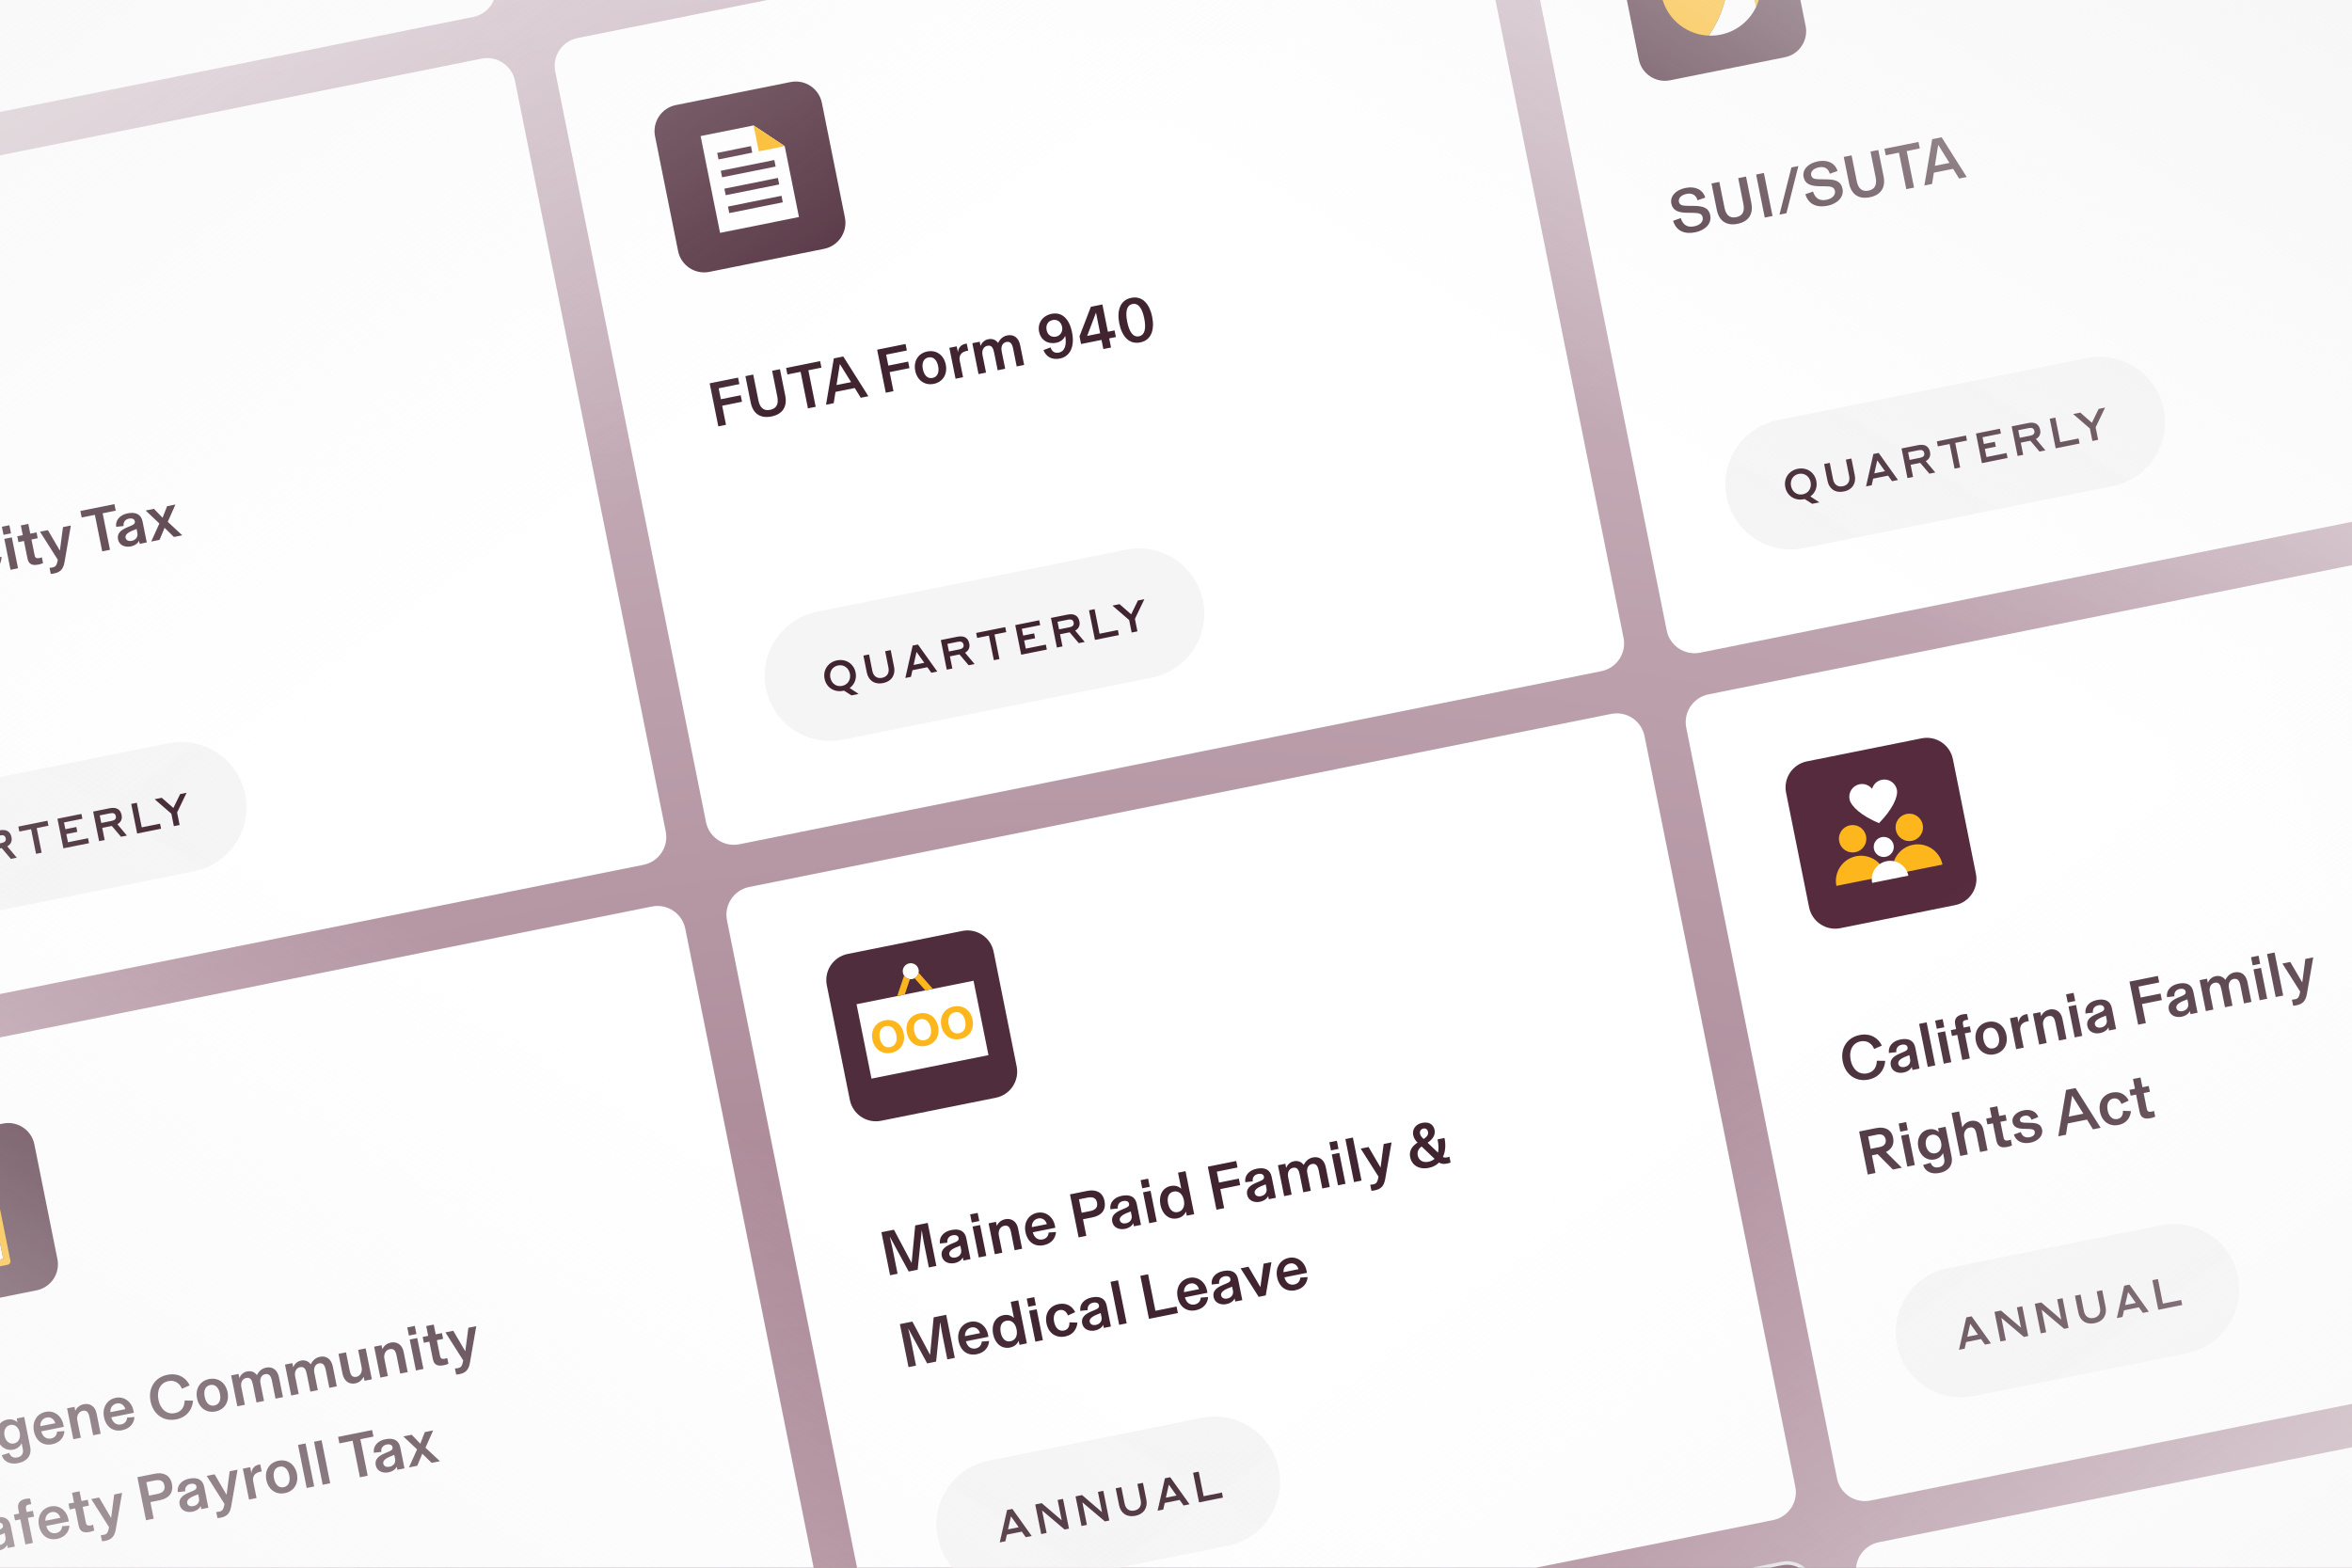<svg width="552" height="368" viewBox="0 0 552 368" fill="none" xmlns="http://www.w3.org/2000/svg">
<rect x="0" y="0" width="552" height="368" fill="#808080" stroke="none"/>
<g clip-path="url(#clip0_3175_5328)">
<rect width="552" height="368" transform="translate(0 0.002)" fill="url(#paint0_radial_3175_5328)"/>
<path d="M-134.45 -136.806C-135.173 -140.41 -132.839 -143.918 -129.235 -144.642L73.059 -185.266C76.663 -185.99 80.171 -183.655 80.895 -180.051L116.277 -3.86C117.001 -0.256 114.666 3.252 111.062 3.976L-91.231 44.6C-94.835 45.324 -98.344 42.989 -99.067 39.385L-134.45 -136.806Z" fill="white"/>
<path d="M-94.481 62.225C-95.204 58.621 -92.869 55.112 -89.265 54.389L113.028 13.764C116.632 13.04 120.14 15.375 120.864 18.979L156.246 195.17C156.97 198.774 154.635 202.282 151.031 203.006L-51.262 243.63C-54.866 244.354 -58.374 242.019 -59.098 238.415L-94.481 62.225Z" fill="white"/>
<path d="M-45.023 207.088C-46.689 198.792 -41.315 190.717 -33.019 189.051L39.516 174.485C47.812 172.819 55.887 178.193 57.553 186.488C59.218 194.784 53.844 202.859 45.549 204.525L-26.987 219.091C-35.282 220.757 -43.357 215.383 -45.023 207.088Z" fill="#F5F5F5"/>
<path d="M-23.984 203.328C-23.688 204.806 -24.27 206.165 -25.384 206.959L-23.272 208.347L-24.955 208.685L-26.716 207.573L-26.912 207.612C-28.987 208.029 -30.852 206.855 -31.267 204.79C-31.686 202.705 -30.413 200.881 -28.347 200.466C-26.282 200.052 -24.403 201.243 -23.984 203.328ZM-27.144 206.457C-25.764 206.18 -25.058 204.928 -25.326 203.597C-25.591 202.275 -26.727 201.383 -28.107 201.661C-29.488 201.938 -30.182 203.197 -29.916 204.519C-29.647 205.86 -28.534 206.736 -27.144 206.457ZM-17.765 204.563C-16.561 204.321 -16.035 203.391 -16.276 202.187L-17.053 198.321L-15.751 198.059L-14.957 202.014C-14.607 203.756 -15.434 205.368 -17.519 205.787C-19.672 206.219 -21.005 205.061 -21.359 203.299L-22.153 199.345L-20.831 199.079L-20.055 202.946C-19.813 204.15 -18.988 204.809 -17.765 204.563ZM-6.218 203.375L-7.141 202.073L-10.646 202.777L-10.995 204.334L-12.316 204.599L-10.595 196.993L-9.352 196.744L-4.819 203.094L-6.218 203.375ZM-10.374 201.541L-7.869 201.038L-9.686 198.481L-10.374 201.541ZM-2.591 202.646L-3.987 195.697L-0.101 194.916C1.426 194.61 2.42 195.143 2.695 196.514C2.883 197.453 2.537 198.215 1.702 198.668L3.938 201.335L2.548 201.614L0.398 199.073L-1.853 199.525L-1.279 202.383L-2.591 202.646ZM0.026 196.103L-2.441 196.598L-2.083 198.38L0.383 197.884C1.137 197.733 1.46 197.362 1.344 196.785C1.216 196.149 0.779 195.951 0.026 196.103ZM4.539 195.207L4.303 194.032L11.135 192.66L11.371 193.834L8.611 194.389L9.771 200.164L8.459 200.427L7.299 194.652L4.539 195.207ZM14.877 199.139L13.481 192.189L19.109 191.059L19.337 192.194L15.021 193.061L15.339 194.647L17.913 194.13L18.143 195.275L15.569 195.792L15.954 197.71L20.662 196.765L20.896 197.93L14.877 199.139ZM23.256 197.456L21.861 190.506L25.747 189.726C27.274 189.419 28.267 189.953 28.542 191.323C28.731 192.263 28.385 193.025 27.549 193.478L29.785 196.145L28.395 196.424L26.245 193.882L23.994 194.334L24.568 197.192L23.256 197.456ZM25.873 190.912L23.406 191.407L23.764 193.189L26.231 192.694C26.985 192.542 27.307 192.172 27.191 191.594C27.064 190.958 26.627 190.761 25.873 190.912ZM37.562 193.351L37.8 194.535L32.191 195.661L30.795 188.712L32.107 188.448L33.265 194.214L37.562 193.351ZM41.566 190.724L42.156 193.66L40.805 193.932L40.217 191.005L36.287 187.609L37.961 187.273L40.692 189.667L42.278 186.406L43.785 186.103L41.566 190.724Z" fill="#402530"/>
<path d="M-47.252 143.736L-49.043 144.096L-50.449 141.812L-54.971 142.72L-55.386 145.369L-57.192 145.732L-55.359 134.855L-53.142 134.41L-47.252 143.736ZM-51.307 140.426L-53.948 136.175L-54.728 141.113L-51.307 140.426ZM-43.802 143.227C-45.139 143.495 -46.437 142.809 -46.815 140.929L-47.746 136.29L-45.984 135.936L-45.156 140.062C-44.92 141.236 -44.59 141.888 -43.519 141.673C-42.623 141.493 -42.104 140.503 -42.322 139.416L-43.136 135.364L-41.374 135.01L-39.917 142.263L-41.65 142.611L-41.833 141.701L-41.847 141.704C-42.135 142.25 -42.775 143.02 -43.802 143.227ZM-35.644 133.676C-35.527 133.652 -35.424 133.632 -35.289 133.62L-34.956 135.279C-35.105 135.294 -35.164 135.306 -35.267 135.326C-36.559 135.586 -37.193 136.385 -36.936 137.662L-36.164 141.509L-37.925 141.863L-39.382 134.61L-37.65 134.262L-37.369 135.657C-37.306 134.758 -36.76 133.9 -35.644 133.676ZM-29.511 140.357C-31.625 140.781 -33.403 139.534 -33.857 137.273C-34.311 135.012 -33.153 133.176 -31.038 132.751C-28.924 132.326 -27.146 133.573 -26.692 135.834C-26.238 138.095 -27.397 139.932 -29.511 140.357ZM-29.791 138.962C-28.558 138.714 -28.212 137.545 -28.483 136.194C-28.755 134.843 -29.525 133.898 -30.758 134.146C-31.992 134.393 -32.337 135.563 -32.066 136.913C-31.795 138.264 -31.024 139.209 -29.791 138.962ZM-22.116 130.959C-21.999 130.936 -21.896 130.915 -21.761 130.903L-21.428 132.562C-21.578 132.577 -21.637 132.589 -21.739 132.61C-23.031 132.869 -23.665 133.668 -23.409 134.946L-22.636 138.793L-24.398 139.146L-25.855 131.893L-24.122 131.545L-23.842 132.94C-23.778 132.041 -23.232 131.183 -22.116 130.959ZM-16.982 137.84C-18.333 138.112 -19.696 137.561 -19.973 136.18C-20.244 134.83 -19.381 134.03 -17.834 133.368L-16.877 132.962C-16.258 132.7 -15.923 132.465 -16.035 131.907C-16.129 131.437 -16.629 131.156 -17.407 131.312C-18.317 131.495 -18.79 132.185 -18.663 133.046L-20.41 133.244C-20.62 131.743 -19.61 130.456 -17.716 130.076C-15.852 129.701 -14.562 130.267 -14.214 132L-13.229 136.904L-14.888 137.237L-15.033 136.517L-15.047 136.52C-15.288 137.073 -15.969 137.637 -16.982 137.84ZM-16.742 136.525C-15.817 136.339 -15.242 135.628 -15.431 134.688L-15.619 133.748C-16.459 134.054 -17.105 134.337 -17.522 134.619C-18.006 134.945 -18.3 135.31 -18.202 135.794C-18.076 136.426 -17.462 136.669 -16.742 136.525ZM-3.567 135.147C-6.504 135.736 -8.975 134.002 -9.594 130.919C-10.205 127.88 -8.647 125.291 -5.652 124.69C-2.95 124.147 -1.158 125.544 -0.419 127.167L-2.231 127.959C-2.646 126.881 -3.742 125.834 -5.401 126.167C-7.339 126.556 -8.178 128.389 -7.744 130.548C-7.311 132.706 -5.83 134.073 -3.862 133.678C-2.188 133.342 -1.611 132.035 -1.6 130.719L0.377 130.75C0.223 132.797 -1.042 134.639 -3.567 135.147ZM2.587 125.204L0.825 125.558L0.442 123.649L2.204 123.295L2.587 125.204ZM4.233 133.397L2.471 133.751L1.014 126.498L2.776 126.144L4.233 133.397ZM8.965 132.538C7.966 132.739 7.188 132.59 6.767 131.941C6.591 131.671 6.488 131.31 6.402 130.884L5.621 126.993L4.329 127.252L4.055 125.887L5.347 125.627L4.887 123.337L6.649 122.983L7.108 125.274L8.577 124.979L8.851 126.344L7.383 126.639L8.135 130.383C8.255 130.985 8.649 131.12 9.222 131.005C9.471 130.955 9.615 130.911 9.83 130.837L10.101 132.188C9.707 132.359 9.361 132.459 8.965 132.538ZM14.056 129.255L14.78 123.733L16.63 123.362L15.145 131.939C14.846 133.648 14.113 134.33 12.659 134.622C12.336 134.687 12.125 134.699 11.913 134.711L11.63 133.301C11.915 133.275 12.065 133.26 12.344 133.204C13.092 133.053 13.295 132.616 13.441 131.975L13.57 131.4L9.391 124.815L11.241 124.444L14.056 129.255ZM25.811 129.064L23.99 129.429L22.268 120.855L19.17 121.477L18.864 119.95L26.851 118.346L27.157 119.873L24.089 120.489L25.811 129.064ZM30.69 128.267C29.34 128.538 27.976 127.987 27.699 126.607C27.428 125.256 28.291 124.457 29.838 123.795L30.795 123.389C31.415 123.127 31.749 122.891 31.637 122.334C31.543 121.864 31.043 121.582 30.265 121.738C29.355 121.921 28.883 122.612 29.009 123.472L27.262 123.67C27.052 122.17 28.062 120.883 29.956 120.502C31.82 120.128 33.11 120.694 33.458 122.426L34.443 127.33L32.784 127.663L32.639 126.944L32.625 126.947C32.384 127.499 31.703 128.064 30.69 128.267ZM30.93 126.951C31.855 126.765 32.43 126.054 32.241 125.114L32.053 124.175C31.213 124.481 30.567 124.763 30.15 125.046C29.666 125.372 29.372 125.736 29.47 126.221C29.597 126.852 30.211 127.096 30.93 126.951ZM37.443 126.728L35.49 127.12L37.405 122.886L34.181 119.837L36.133 119.445L38.158 121.543L39.217 118.826L41.169 118.434L39.372 122.491L42.773 125.657L40.82 126.049L38.63 123.893L37.443 126.728Z" fill="#402530"/>
<path d="M170.621 216.044C169.898 212.44 172.232 208.932 175.836 208.208L378.13 167.584C381.734 166.86 385.242 169.195 385.966 172.799L421.348 348.99C422.072 352.594 419.737 356.102 416.133 356.826L213.84 397.45C210.236 398.174 206.727 395.839 206.004 392.235L170.621 216.044Z" fill="white"/>
<path d="M220.079 360.907C218.413 352.612 223.787 344.537 232.082 342.871L282.068 332.833C290.364 331.167 298.439 336.541 300.105 344.836C301.77 353.132 296.396 361.207 288.101 362.873L238.115 372.911C229.82 374.577 221.745 369.202 220.079 360.907Z" fill="#F5F5F5"/>
<path d="M240.733 360.839L239.809 359.538L236.305 360.242L235.956 361.799L234.634 362.064L236.355 354.458L237.599 354.208L242.132 360.558L240.733 360.839ZM236.576 359.006L239.082 358.503L237.265 355.945L236.576 359.006ZM249.483 351.852L250.885 358.831L249.857 359.038L244.569 354.56L245.632 359.855L244.36 360.111L242.964 353.161L244.491 352.855L249.178 356.873L248.221 352.106L249.483 351.852ZM258.943 349.952L260.345 356.931L259.317 357.138L254.029 352.66L255.093 357.956L253.82 358.211L252.424 351.261L253.951 350.955L258.638 354.973L257.681 350.206L258.943 349.952ZM266.234 354.588C267.437 354.346 267.963 353.416 267.722 352.212L266.945 348.345L268.247 348.084L269.041 352.038C269.391 353.781 268.564 355.393 266.479 355.812C264.326 356.244 262.993 355.086 262.64 353.324L261.845 349.37L263.167 349.104L263.943 352.971C264.185 354.175 265.01 354.834 266.234 354.588ZM277.78 353.4L276.857 352.098L273.352 352.802L273.003 354.359L271.682 354.624L273.403 347.018L274.646 346.768L279.18 353.119L277.78 353.4ZM273.624 351.566L276.129 351.063L274.312 348.505L273.624 351.566ZM286.778 350.36L287.016 351.545L281.407 352.671L280.012 345.721L281.323 345.458L282.481 351.223L286.778 350.36Z" fill="#402530"/>
<g clip-path="url(#clip1_3175_5328)">
<path d="M225.854 218.53L198.936 223.935C195.558 224.614 193.369 227.903 194.047 231.282L199.453 258.2C200.131 261.578 203.42 263.767 206.799 263.089L233.717 257.683C237.096 257.005 239.285 253.716 238.606 250.337L233.201 223.419C232.522 220.04 229.233 217.851 225.854 218.53Z" fill="#502D3C"/>
<path d="M228.48 230.217L201.026 235.73L204.533 253.198L231.988 247.684L228.48 230.217Z" fill="white"/>
<path d="M214.12 229.823C215.137 229.618 215.796 228.628 215.592 227.611C215.388 226.594 214.398 225.935 213.381 226.14C212.364 226.344 211.705 227.334 211.909 228.351C212.113 229.368 213.103 230.027 214.12 229.823Z" fill="white"/>
<path d="M212.337 233.459L213.555 229.85C212.997 229.791 212.496 229.485 212.187 229.022L210.571 233.813L212.337 233.459Z" fill="#FDB71C"/>
<path d="M214.653 229.629L217.17 232.488L218.935 232.133L215.595 228.338C215.489 228.884 215.144 229.36 214.653 229.629Z" fill="#FDB71C"/>
<path d="M204.757 244.067C204.308 241.83 205.459 239.962 207.653 239.521C209.848 239.08 211.642 240.357 212.091 242.595C212.54 244.832 211.368 246.705 209.184 247.144C207 247.582 205.205 246.294 204.757 244.067ZM210.367 242.941C210.075 241.485 209.155 240.623 207.924 240.87C206.693 241.117 206.189 242.265 206.481 243.721C206.773 245.177 207.682 246.042 208.913 245.795C210.144 245.547 210.66 244.397 210.367 242.941Z" fill="#FDB71C"/>
<path d="M212.84 242.444C212.391 240.207 213.542 238.338 215.736 237.898C217.931 237.457 219.725 238.734 220.174 240.971C220.623 243.209 219.451 245.082 217.267 245.52C215.083 245.959 213.288 244.671 212.84 242.444ZM218.45 241.318C218.158 239.862 217.239 238.999 216.007 239.246C214.776 239.494 214.272 240.642 214.564 242.098C214.856 243.554 215.765 244.419 216.996 244.171C218.227 243.924 218.743 242.774 218.45 241.318Z" fill="#FDB71C"/>
<path d="M220.923 240.821C220.474 238.583 221.625 236.715 223.819 236.274C226.014 235.833 227.808 237.111 228.257 239.348C228.706 241.586 227.534 243.458 225.35 243.897C223.166 244.336 221.371 243.048 220.923 240.821ZM226.533 239.694C226.241 238.238 225.322 237.376 224.09 237.623C222.859 237.87 222.355 239.019 222.647 240.475C222.939 241.931 223.848 242.795 225.079 242.548C226.311 242.301 226.826 241.15 226.533 239.694Z" fill="#FDB71C"/>
</g>
<path d="M213.952 296.475L214.794 287.66L217.73 287.071L219.759 297.172L217.997 297.526L216.791 291.521C216.602 290.581 216.481 289.674 216.354 288.89L216.31 288.898L215.369 298.054L213.269 298.475L208.881 290.39L208.837 290.399C209.022 291.172 209.261 292.055 209.45 292.995L210.656 299L208.894 299.354L206.865 289.252L209.802 288.663L213.952 296.475ZM224.018 296.5C222.668 296.771 221.304 296.22 221.027 294.84C220.756 293.489 221.619 292.69 223.166 292.028L224.123 291.622C224.743 291.36 225.077 291.125 224.965 290.567C224.871 290.097 224.372 289.815 223.593 289.971C222.683 290.154 222.211 290.845 222.338 291.705L220.59 291.903C220.381 290.403 221.39 289.116 223.284 288.735C225.149 288.361 226.438 288.927 226.786 290.659L227.771 295.563L226.112 295.896L225.968 295.177L225.953 295.18C225.713 295.732 225.032 296.297 224.018 296.5ZM224.258 295.184C225.183 294.998 225.758 294.287 225.57 293.347L225.381 292.408C224.541 292.714 223.895 292.996 223.478 293.279C222.994 293.605 222.701 293.969 222.798 294.454C222.925 295.085 223.539 295.329 224.258 295.184ZM229.831 286.626L228.069 286.98L227.685 285.071L229.447 284.718L229.831 286.626ZM231.476 294.819L229.714 295.173L228.258 287.92L230.019 287.566L231.476 294.819ZM235.236 294.064L233.474 294.418L232.017 287.165L233.75 286.817L233.933 287.727L233.947 287.724C234.235 287.101 234.889 286.405 235.932 286.195C237.282 285.924 238.584 286.625 238.929 288.343L239.89 293.129L238.128 293.483L237.3 289.357C237.064 288.183 236.72 287.534 235.648 287.749C234.738 287.932 234.204 288.925 234.422 290.012L235.236 294.064ZM247.575 287.691L247.678 288.205L242.392 289.267C242.698 290.488 243.568 291.169 244.684 290.945C245.595 290.762 246.073 290.101 246.102 289.331L247.831 289.198C247.75 290.466 246.967 291.892 244.941 292.298C242.812 292.726 241.14 291.55 240.671 289.215C240.217 286.954 241.402 285.097 243.428 284.69C245.381 284.298 247.15 285.577 247.575 287.691ZM242.18 288.057L245.689 287.352C245.453 286.483 244.692 285.811 243.679 286.014C242.636 286.224 242.1 287.126 242.18 288.057ZM251.118 280.366L255.23 279.54C257.182 279.148 258.807 279.86 259.214 281.886C259.653 284.074 258.488 285.347 256.374 285.771L254.172 286.214L254.953 290.105L253.147 290.467L251.118 280.366ZM253.865 284.687L255.818 284.294C257.022 284.053 257.703 283.488 257.461 282.284C257.204 281.007 256.212 280.931 255.11 281.152L253.231 281.53L253.865 284.687ZM264.028 288.465C262.677 288.737 261.314 288.186 261.036 286.805C260.765 285.455 261.628 284.655 263.175 283.993L264.132 283.587C264.752 283.325 265.086 283.09 264.974 282.532C264.88 282.062 264.381 281.781 263.602 281.937C262.692 282.12 262.22 282.81 262.347 283.671L260.599 283.869C260.39 282.368 261.399 281.081 263.293 280.701C265.158 280.326 266.448 280.892 266.795 282.625L267.78 287.529L266.121 287.862L265.977 287.142L265.962 287.145C265.722 287.698 265.041 288.262 264.028 288.465ZM264.267 287.15C265.192 286.964 265.767 286.253 265.579 285.313L265.39 284.373C264.55 284.679 263.904 284.962 263.488 285.244C263.003 285.57 262.71 285.935 262.807 286.419C262.934 287.051 263.548 287.294 264.267 287.15ZM269.84 278.592L268.078 278.946L267.695 277.037L269.456 276.683L269.84 278.592ZM271.485 286.785L269.723 287.138L268.267 279.885L270.028 279.531L271.485 286.785ZM276.323 285.996C274.341 286.394 272.789 285.056 272.344 282.839C271.898 280.622 272.813 278.789 274.795 278.391C275.926 278.164 276.763 278.607 277.231 279.032L276.476 275.273L278.238 274.92L280.266 285.021L278.534 285.369L278.342 284.415C278.093 284.999 277.497 285.76 276.323 285.996ZM276.424 284.525C277.57 284.295 278.15 283.231 277.85 281.734C277.549 280.236 276.603 279.479 275.457 279.709C274.283 279.945 273.846 281.041 274.135 282.48C274.424 283.918 275.25 284.761 276.424 284.525ZM290.133 272.531L290.44 274.058L285.58 275.034L286.096 277.603L290.751 276.668L291.057 278.195L286.403 279.13L287.302 283.608L285.496 283.971L283.468 273.869L290.133 272.531ZM295.688 282.107C294.338 282.379 292.974 281.828 292.697 280.447C292.426 279.097 293.289 278.297 294.836 277.635L295.793 277.229C296.413 276.967 296.747 276.732 296.635 276.174C296.541 275.704 296.041 275.423 295.263 275.579C294.353 275.762 293.881 276.452 294.008 277.313L292.26 277.511C292.051 276.01 293.06 274.723 294.954 274.343C296.819 273.968 298.108 274.534 298.456 276.266L299.441 281.17L297.782 281.504L297.638 280.784L297.623 280.787C297.382 281.339 296.701 281.904 295.688 282.107ZM295.928 280.791C296.853 280.606 297.428 279.894 297.24 278.955L297.051 278.015C296.211 278.321 295.565 278.604 295.148 278.886C294.664 279.212 294.371 279.577 294.468 280.061C294.595 280.693 295.209 280.936 295.928 280.791ZM303.146 280.426L301.384 280.78L299.927 273.527L301.66 273.179L301.852 274.134L301.878 274.113C302.095 273.52 302.667 272.794 303.68 272.59C304.62 272.401 305.466 272.736 305.963 273.461C306.265 272.911 306.822 271.959 308.129 271.697C309.597 271.402 310.793 272.185 311.156 273.991L312.088 278.631L310.34 278.982L309.503 274.812C309.288 273.74 308.888 273.041 307.904 273.239C307.126 273.395 306.563 274.165 306.816 275.428L307.639 279.524L305.877 279.878L305.054 275.782C304.821 274.622 304.468 273.929 303.455 274.132C302.677 274.289 302.07 275.067 302.323 276.33L303.146 280.426ZM314.136 269.696L312.374 270.05L311.991 268.141L313.753 267.787L314.136 269.696ZM315.781 277.889L314.019 278.243L312.563 270.99L314.325 270.636L315.781 277.889ZM319.541 277.134L317.779 277.488L315.751 267.386L317.513 267.032L319.541 277.134ZM324.013 274.067L324.737 268.545L326.587 268.173L325.102 276.751C324.803 278.46 324.07 279.142 322.616 279.434C322.293 279.499 322.082 279.511 321.87 279.523L321.587 278.113C321.872 278.086 322.022 278.072 322.301 278.016C323.05 277.865 323.252 277.427 323.398 276.787L323.527 276.211L319.348 269.627L321.198 269.255L324.013 274.067ZM339.712 271.663C339.888 271.627 340.032 271.583 340.173 271.524L340.447 272.89C340.136 273.013 339.86 273.084 339.625 273.131C338.92 273.273 338.303 273.244 337.716 272.904C337.094 273.533 336.292 273.953 335.338 274.145C333.033 274.608 331.334 273.528 330.951 271.62C330.656 270.151 331.422 269.02 332.696 268.214C332.237 267.757 331.832 267.258 331.672 266.465C331.416 265.187 332.137 263.912 333.782 263.582C335.485 263.24 336.443 264.056 336.682 265.245C336.935 266.508 336.178 267.454 335.054 268.245L337.491 270.566C337.669 269.782 337.648 268.763 337.386 267.456L339.015 267.129C339.363 268.861 339.212 270.389 338.643 271.587C338.951 271.754 339.227 271.76 339.712 271.663ZM334.05 264.918C333.433 265.042 333.158 265.571 333.267 266.114C333.37 266.628 333.72 267.001 334.128 267.362C334.842 266.882 335.291 266.38 335.149 265.675C335.043 265.146 334.652 264.797 334.05 264.918ZM332.739 271.245C332.949 272.288 333.883 272.986 335.205 272.721C335.792 272.603 336.297 272.379 336.684 272.026L333.642 269.124C332.926 269.665 332.554 270.32 332.739 271.245ZM218.283 318.044L219.125 309.23L222.062 308.64L224.09 318.742L222.329 319.095L221.123 313.09C220.934 312.15 220.813 311.243 220.686 310.459L220.642 310.468L219.7 319.623L217.601 320.045L213.212 311.96L213.168 311.969C213.354 312.741 213.593 313.625 213.781 314.564L214.987 320.57L213.225 320.923L211.197 310.822L214.133 310.232L218.283 318.044ZM231.88 313.282L231.983 313.796L226.698 314.858C227.004 316.079 227.874 316.76 228.99 316.536C229.9 316.353 230.378 315.692 230.407 314.922L232.137 314.789C232.056 316.057 231.273 317.483 229.246 317.889C227.117 318.317 225.445 317.141 224.976 314.806C224.522 312.545 225.707 310.688 227.734 310.281C229.686 309.889 231.456 311.168 231.88 313.282ZM226.485 313.648L229.994 312.943C229.759 312.074 228.997 311.402 227.984 311.605C226.942 311.815 226.405 312.717 226.485 313.648ZM237.057 316.321C235.075 316.719 233.524 315.381 233.078 313.164C232.633 310.947 233.548 309.113 235.53 308.715C236.661 308.488 237.498 308.931 237.965 309.357L237.211 305.598L238.972 305.244L241.001 315.346L239.268 315.693L239.077 314.739C238.828 315.324 238.232 316.085 237.057 316.321ZM237.159 314.849C238.304 314.619 238.885 313.556 238.584 312.058C238.283 310.56 237.337 309.803 236.192 310.033C235.017 310.269 234.581 311.365 234.87 312.804C235.159 314.243 235.984 315.085 237.159 314.849ZM243.113 306.398L241.351 306.752L240.967 304.843L242.729 304.489L243.113 306.398ZM244.758 314.591L242.996 314.945L241.539 307.692L243.301 307.338L244.758 314.591ZM249.977 313.726C247.848 314.154 246.065 312.954 245.605 310.663C245.139 308.344 246.35 306.542 248.435 306.124C250.344 305.74 251.672 306.65 252.343 308.012L250.637 308.797C250.319 307.899 249.611 307.339 248.701 307.521C247.614 307.74 247.092 308.791 247.393 310.289C247.706 311.845 248.611 312.55 249.697 312.331C250.578 312.154 251.036 311.467 250.991 310.407L252.868 310.473C252.713 311.985 251.857 313.349 249.977 313.726ZM256.968 312.322C255.617 312.594 254.254 312.043 253.977 310.662C253.706 309.312 254.568 308.512 256.116 307.85L257.073 307.444C257.692 307.182 258.027 306.947 257.915 306.389C257.821 305.919 257.321 305.638 256.543 305.794C255.633 305.977 255.16 306.667 255.287 307.528L253.54 307.726C253.33 306.225 254.339 304.938 256.233 304.558C258.098 304.183 259.388 304.749 259.736 306.482L260.721 311.385L259.062 311.719L258.917 310.999L258.902 311.002C258.662 311.555 257.981 312.119 256.968 312.322ZM257.208 311.006C258.133 310.821 258.708 310.109 258.519 309.17L258.33 308.23C257.491 308.536 256.845 308.819 256.428 309.101C255.944 309.427 255.65 309.792 255.748 310.276C255.874 310.908 256.488 311.151 257.208 311.006ZM264.425 310.641L262.664 310.995L260.635 300.894L262.397 300.54L264.425 310.641ZM276.442 308.228L269.658 309.591L267.63 299.489L269.45 299.123L271.172 307.698L276.135 306.701L276.442 308.228ZM283.28 302.96L283.383 303.474L278.098 304.535C278.404 305.757 279.274 306.438 280.39 306.214C281.3 306.031 281.778 305.37 281.807 304.6L283.537 304.467C283.456 305.735 282.673 307.16 280.646 307.567C278.518 307.995 276.845 306.818 276.377 304.484C275.923 302.223 277.108 300.366 279.134 299.959C281.087 299.567 282.856 300.846 283.28 302.96ZM277.885 303.326L281.394 302.621C281.159 301.752 280.398 301.08 279.385 301.283C278.342 301.493 277.805 302.395 277.885 303.326ZM287.812 306.128C286.461 306.4 285.098 305.849 284.82 304.468C284.549 303.118 285.412 302.318 286.959 301.656L287.916 301.25C288.536 300.988 288.871 300.753 288.758 300.195C288.664 299.725 288.165 299.444 287.386 299.6C286.476 299.783 286.004 300.473 286.131 301.334L284.383 301.532C284.174 300.031 285.183 298.744 287.077 298.364C288.942 297.989 290.232 298.555 290.579 300.288L291.564 305.192L289.905 305.525L289.761 304.805L289.746 304.808C289.506 305.361 288.825 305.925 287.812 306.128ZM288.051 304.812C288.976 304.627 289.551 303.916 289.363 302.976L289.174 302.036C288.334 302.342 287.688 302.625 287.272 302.907C286.787 303.233 286.494 303.598 286.591 304.082C286.718 304.714 287.332 304.957 288.051 304.812ZM297.064 304.087L295.405 304.42L291.159 297.727L293.009 297.356L295.8 302.126L295.814 302.123L296.547 296.645L298.397 296.274L297.064 304.087ZM306.633 298.27L306.736 298.784L301.45 299.846C301.757 301.067 302.627 301.748 303.742 301.524C304.653 301.341 305.131 300.68 305.16 299.91L306.89 299.777C306.808 301.046 306.025 302.471 303.999 302.878C301.87 303.305 300.198 302.129 299.729 299.794C299.275 297.533 300.46 295.676 302.486 295.269C304.439 294.877 306.208 296.156 306.633 298.27ZM301.238 298.636L304.747 297.931C304.511 297.062 303.75 296.39 302.737 296.594C301.695 296.803 301.158 297.705 301.238 298.636Z" fill="#402530"/>
<path d="M130.31 16.773C129.587 13.169 131.922 9.66 135.526 8.936L337.819 -31.688C341.423 -32.411 344.931 -30.077 345.655 -26.473L381.037 149.718C381.761 153.322 379.426 156.83 375.822 157.554L173.529 198.178C169.925 198.902 166.417 196.567 165.693 192.963L130.31 16.773Z" fill="white"/>
<path d="M179.768 161.636C178.102 153.34 183.476 145.265 191.772 143.599L264.307 129.033C272.603 127.367 280.678 132.741 282.344 141.037C284.009 149.332 278.635 157.407 270.34 159.073L197.804 173.639C189.509 175.305 181.434 169.931 179.768 161.636Z" fill="#F5F5F5"/>
<path d="M200.807 157.876C201.103 159.354 200.521 160.713 199.408 161.507L201.519 162.895L199.836 163.233L198.075 162.121L197.879 162.16C195.804 162.577 193.939 161.403 193.524 159.338C193.105 157.253 194.379 155.429 196.444 155.015C198.509 154.6 200.388 155.791 200.807 157.876ZM197.647 161.005C199.027 160.728 199.733 159.476 199.466 158.145C199.2 156.824 198.064 155.932 196.684 156.209C195.304 156.486 194.609 157.745 194.875 159.067C195.144 160.408 196.257 161.284 197.647 161.005ZM207.026 159.111C208.23 158.87 208.756 157.939 208.514 156.735L207.738 152.869L209.04 152.607L209.834 156.562C210.184 158.304 209.357 159.916 207.272 160.335C205.119 160.767 203.786 159.609 203.432 157.847L202.638 153.893L203.96 153.627L204.736 157.494C204.978 158.698 205.803 159.357 207.026 159.111ZM218.573 157.923L217.65 156.622L214.145 157.325L213.796 158.882L212.475 159.148L214.196 151.541L215.439 151.292L219.973 157.642L218.573 157.923ZM214.416 156.09L216.922 155.586L215.105 153.029L214.416 156.09ZM222.2 157.194L220.804 150.245L224.69 149.464C226.217 149.158 227.211 149.691 227.486 151.062C227.674 152.001 227.328 152.763 226.493 153.216L228.729 155.883L227.339 156.162L225.189 153.621L222.938 154.073L223.512 156.931L222.2 157.194ZM224.817 150.651L222.35 151.146L222.708 152.928L225.174 152.432C225.928 152.281 226.251 151.911 226.135 151.333C226.007 150.697 225.57 150.499 224.817 150.651ZM229.33 149.755L229.094 148.58L235.926 147.208L236.162 148.383L233.402 148.937L234.562 154.712L233.25 154.975L232.09 149.2L229.33 149.755ZM239.667 153.687L238.272 146.737L243.9 145.607L244.128 146.742L239.812 147.609L240.13 149.195L242.704 148.678L242.934 149.823L240.36 150.34L240.745 152.258L245.453 151.313L245.687 152.478L239.667 153.687ZM248.048 152.004L246.652 145.054L250.538 144.274C252.065 143.967 253.058 144.501 253.333 145.871C253.522 146.811 253.176 147.573 252.34 148.026L254.576 150.693L253.186 150.972L251.037 148.43L248.785 148.882L249.359 151.74L248.048 152.004ZM250.664 145.46L248.197 145.955L248.555 147.737L251.022 147.242C251.776 147.09 252.098 146.72 251.982 146.142C251.855 145.506 251.418 145.309 250.664 145.46ZM262.353 147.899L262.591 149.083L256.982 150.21L255.586 143.26L256.898 142.996L258.056 148.762L262.353 147.899ZM266.357 145.272L266.947 148.208L265.596 148.48L265.008 145.553L261.078 142.157L262.752 141.821L265.483 144.215L267.068 140.954L268.576 140.651L266.357 145.272Z" fill="#402530"/>
<g clip-path="url(#clip2_3175_5328)">
<path d="M185.544 19.258L158.626 24.664C155.247 25.342 153.058 28.631 153.736 32.01L159.142 58.928C159.821 62.307 163.11 64.496 166.488 63.817L193.406 58.412C196.785 57.733 198.974 54.444 198.296 51.065L192.89 24.147C192.211 20.769 188.922 18.58 185.544 19.258Z" fill="#502D3C"/>
<path d="M164.428 31.938L168.992 54.664L187.511 50.945L184.169 34.306L176.86 29.441L164.428 31.938Z" fill="white"/>
<path d="M184.169 34.306L176.86 29.441L178.082 35.528L184.169 34.306Z" fill="#FDB71C"/>
<path d="M176.243 34.3L168.321 35.891L168.628 37.421L176.55 35.83L176.243 34.3ZM171.157 50.016L183.719 47.493L183.412 45.964L170.85 48.486L171.157 50.016ZM170.314 45.817L182.876 43.295L182.568 41.765L170.007 44.288L170.314 45.817ZM169.164 40.09L169.471 41.619L182.033 39.096L181.725 37.567L169.164 40.09Z" fill="#502D3C"/>
</g>
<path d="M173.22 88.642L173.527 90.169L168.667 91.145L169.183 93.715L173.837 92.78L174.144 94.307L169.49 95.242L170.389 99.72L168.583 100.082L166.554 89.981L173.22 88.642ZM181.06 97.76C178.446 98.285 176.709 97.091 176.185 94.478L174.943 88.296L176.779 87.927L177.987 93.947C178.321 95.606 179.132 96.528 180.747 96.204C182.362 95.879 182.755 94.716 182.422 93.057L181.213 87.037L183.048 86.668L184.289 92.85C184.814 95.463 183.673 97.235 181.06 97.76ZM191.438 95.493L189.617 95.858L187.896 87.284L184.797 87.906L184.491 86.379L192.478 84.775L192.785 86.302L189.716 86.918L191.438 95.493ZM203.803 93.01L202.011 93.369L200.606 91.085L196.083 91.994L195.668 94.643L193.863 95.006L195.695 84.129L197.913 83.683L203.803 93.01ZM199.747 89.7L197.106 85.449L196.326 90.387L199.747 89.7ZM212.524 80.749L212.83 82.276L207.97 83.252L208.486 85.822L213.141 84.887L213.447 86.414L208.793 87.349L209.692 91.827L207.886 92.189L205.858 82.088L212.524 80.749ZM219.149 90.111C217.034 90.536 215.256 89.289 214.802 87.028C214.348 84.767 215.507 82.93 217.621 82.505C219.736 82.081 221.513 83.328 221.968 85.589C222.422 87.85 221.263 89.686 219.149 90.111ZM218.869 88.716C220.102 88.469 220.448 87.299 220.176 85.949C219.905 84.598 219.135 83.653 217.901 83.9C216.668 84.148 216.322 85.317 216.594 86.668C216.865 88.019 217.635 88.964 218.869 88.716ZM226.543 80.714C226.661 80.69 226.763 80.67 226.898 80.658L227.232 82.317C227.082 82.332 227.023 82.344 226.92 82.364C225.628 82.624 224.995 83.423 225.251 84.7L226.024 88.547L224.262 88.901L222.805 81.648L224.538 81.3L224.818 82.695C224.882 81.796 225.427 80.938 226.543 80.714ZM231.418 87.464L229.656 87.818L228.2 80.564L229.932 80.217L230.124 81.171L230.15 81.15C230.367 80.557 230.939 79.831 231.952 79.628C232.892 79.439 233.738 79.773 234.235 80.498C234.537 79.949 235.094 78.997 236.401 78.734C237.869 78.439 239.065 79.223 239.428 81.028L240.36 85.668L238.612 86.019L237.775 81.849C237.56 80.777 237.16 80.079 236.176 80.276C235.398 80.433 234.835 81.203 235.088 82.465L235.911 86.562L234.149 86.915L233.326 82.819C233.093 81.659 232.74 80.966 231.727 81.17C230.949 81.326 230.342 82.105 230.595 83.368L231.418 87.464ZM248.733 84.17C246.883 84.541 245.484 83.738 244.896 82.176L246.558 81.552C246.873 82.512 247.528 82.961 248.497 82.766C250.024 82.46 250.343 80.776 250.007 78.874L249.989 78.862C249.719 79.496 249.1 80.216 247.881 80.461C245.855 80.868 244.245 79.771 243.867 77.892C243.446 75.792 244.751 74.079 246.792 73.669C249.391 73.147 251.011 75.052 251.598 77.974C252.305 81.498 251.053 83.704 248.733 84.17ZM247.836 79.019C248.849 78.816 249.489 77.817 249.276 76.76C249.041 75.585 248.171 74.904 247.055 75.128C245.939 75.352 245.396 76.302 245.635 77.491C245.868 78.651 246.75 79.237 247.836 79.019ZM260.009 77.873L261.58 77.558L261.893 79.114L260.322 79.429L260.752 81.573L258.946 81.936L258.516 79.792L253.715 80.756L253.352 78.95L256.022 72.014L258.724 71.471L260.009 77.873ZM257.227 73.376L255.149 78.849L258.203 78.236L257.227 73.376ZM267.6 80.381C264.899 80.924 263.267 78.807 262.686 75.915C262.108 73.037 262.796 70.455 265.498 69.912C268.2 69.37 269.831 71.486 270.409 74.364C270.99 77.256 270.302 79.839 267.6 80.381ZM267.311 78.942C268.75 78.653 268.996 76.985 268.545 74.738C268.093 72.492 267.229 71.077 265.79 71.366C264.351 71.655 264.1 73.294 264.551 75.54C265.002 77.787 265.873 79.231 267.311 78.942Z" fill="#402530"/>
<path d="M395.754 170.833C395.03 167.229 397.365 163.721 400.969 162.997L603.262 122.373C606.866 121.649 610.374 123.984 611.098 127.588L646.48 303.779C647.204 307.383 644.869 310.891 641.265 311.615L438.972 352.239C435.368 352.963 431.86 350.628 431.136 347.024L395.754 170.833Z" fill="white"/>
<path d="M445.211 315.696C443.546 307.401 448.92 299.326 457.215 297.66L507.201 287.622C515.496 285.956 523.571 291.33 525.237 299.626C526.903 307.921 521.529 315.996 513.233 317.662L463.248 327.7C454.952 329.366 446.877 323.992 445.211 315.696Z" fill="#F5F5F5"/>
<path d="M465.865 315.628L464.942 314.327L461.438 315.031L461.088 316.588L459.767 316.853L461.488 309.247L462.731 308.997L467.265 315.347L465.865 315.628ZM461.709 313.795L464.215 313.292L462.398 310.734L461.709 313.795ZM474.616 306.641L476.017 313.62L474.99 313.827L469.702 309.349L470.765 314.645L469.492 314.9L468.097 307.95L469.624 307.644L474.31 311.662L473.353 306.895L474.616 306.641ZM484.076 304.741L485.478 311.72L484.45 311.927L479.162 307.449L480.225 312.745L478.953 313L477.557 306.051L479.084 305.744L483.771 309.762L482.813 304.995L484.076 304.741ZM491.366 309.377C492.57 309.135 493.096 308.205 492.854 307.001L492.078 303.134L493.38 302.873L494.174 306.828C494.524 308.57 493.697 310.182 491.612 310.601C489.458 311.033 488.126 309.875 487.772 308.113L486.978 304.159L488.299 303.893L489.076 307.76C489.318 308.964 490.143 309.623 491.366 309.377ZM502.913 308.189L501.989 306.887L498.485 307.591L498.136 309.148L496.814 309.413L498.535 301.807L499.778 301.557L504.312 307.908L502.913 308.189ZM498.756 306.355L501.262 305.852L499.445 303.294L498.756 306.355ZM511.911 305.15L512.149 306.334L506.54 307.46L505.144 300.511L506.456 300.247L507.614 306.012L511.911 305.15Z" fill="#402530"/>
<path d="M431.932 217.878L458.85 212.472C462.228 211.794 464.417 208.505 463.739 205.126L458.333 178.208C457.655 174.829 454.366 172.64 450.987 173.319L424.069 178.724C420.69 179.403 418.501 182.692 419.18 186.071L424.585 212.989C425.264 216.367 428.553 218.556 431.932 217.878Z" fill="#562B3D"/>
<path d="M451.257 194.841C451.6 193.098 450.466 191.406 448.722 191.063C446.979 190.719 445.287 191.854 444.943 193.597C444.6 195.341 445.735 197.033 447.478 197.376C449.222 197.72 450.913 196.585 451.257 194.841Z" fill="#FDB71C"/>
<path d="M455.887 202.952C455.245 199.754 452.121 197.675 448.924 198.317C445.727 198.959 443.648 202.083 444.29 205.281L455.887 202.952Z" fill="#FDB71C"/>
<path d="M437.956 197.512C438.299 195.769 437.165 194.077 435.421 193.734C433.678 193.39 431.986 194.525 431.642 196.269C431.299 198.012 432.434 199.704 434.177 200.047C435.921 200.391 437.612 199.256 437.956 197.512Z" fill="#FDB71C"/>
<path d="M442.586 205.623C441.944 202.425 438.82 200.346 435.623 200.988C432.425 201.63 430.346 204.754 430.988 207.952L442.586 205.623Z" fill="#FDB71C"/>
<path d="M444.417 199.271C444.668 197.994 443.837 196.754 442.56 196.503C441.283 196.251 440.043 197.082 439.792 198.36C439.54 199.637 440.371 200.876 441.649 201.128C442.926 201.38 444.165 200.548 444.417 199.271Z" fill="white"/>
<path d="M447.877 205.548C447.407 203.206 445.118 201.682 442.775 202.153C440.432 202.623 438.909 204.912 439.38 207.255L447.877 205.548Z" fill="white"/>
<path d="M441.662 183.043C440.518 183.272 439.66 184.126 439.366 185.177C438.689 184.321 437.568 183.865 436.424 184.094C434.8 184.421 433.749 186.001 434.075 187.624C434.401 189.248 436.816 191.481 440.984 193.231C444.152 190.007 445.517 187.008 445.192 185.392C444.867 183.775 443.286 182.717 441.662 183.043Z" fill="white"/>
<path d="M438.51 253.426C435.574 254.016 433.102 252.282 432.483 249.198C431.873 246.159 433.43 243.57 436.426 242.969C439.127 242.426 440.92 243.823 441.658 245.447L439.847 246.238C439.432 245.161 438.336 244.113 436.676 244.446C434.738 244.835 433.9 246.669 434.333 248.827C434.767 250.985 436.248 252.353 438.215 251.958C439.889 251.622 440.467 250.314 440.478 248.998L442.454 249.029C442.3 251.076 441.036 252.919 438.51 253.426ZM446.742 251.773C445.391 252.044 444.028 251.493 443.751 250.113C443.48 248.762 444.342 247.963 445.89 247.301L446.847 246.894C447.466 246.633 447.801 246.397 447.689 245.839C447.595 245.37 447.095 245.088 446.317 245.244C445.406 245.427 444.934 246.118 445.061 246.978L443.314 247.176C443.104 245.676 444.113 244.388 446.007 244.008C447.872 243.634 449.162 244.199 449.51 245.932L450.495 250.836L448.836 251.169L448.691 250.45L448.676 250.453C448.436 251.005 447.755 251.569 446.742 251.773ZM446.982 250.457C447.907 250.271 448.482 249.56 448.293 248.62L448.104 247.681C447.265 247.987 446.619 248.269 446.202 248.551C445.718 248.878 445.424 249.242 445.521 249.727C445.648 250.358 446.262 250.601 446.982 250.457ZM454.199 250.092L452.438 250.446L450.409 240.344L452.171 239.99L454.199 250.092ZM456.314 241.144L454.552 241.498L454.169 239.589L455.931 239.235L456.314 241.144ZM457.959 249.337L456.197 249.691L454.741 242.438L456.503 242.084L457.959 249.337ZM462.306 248.464L460.545 248.818L459.362 242.93L458.114 243.181L457.84 241.815L459.088 241.565L458.87 240.478C458.637 239.318 459.097 238.416 460.595 238.115C461.021 238.03 461.385 238.018 461.649 238.041L461.915 239.363C461.721 239.386 461.586 239.398 461.38 239.439C460.793 239.557 460.573 239.831 460.694 240.433L460.85 241.211L462.303 240.919L462.578 242.284L461.124 242.576L462.306 248.464ZM468.071 247.49C465.956 247.914 464.179 246.667 463.724 244.406C463.27 242.145 464.429 240.309 466.543 239.884C468.658 239.459 470.435 240.706 470.89 242.967C471.344 245.229 470.185 247.065 468.071 247.49ZM467.791 246.095C469.024 245.847 469.37 244.678 469.098 243.327C468.827 241.976 468.057 241.031 466.823 241.279C465.59 241.527 465.244 242.696 465.516 244.047C465.787 245.397 466.557 246.342 467.791 246.095ZM475.465 238.092C475.583 238.069 475.685 238.048 475.82 238.036L476.154 239.695C476.004 239.71 475.945 239.722 475.842 239.743C474.55 240.002 473.917 240.802 474.173 242.079L474.946 245.926L473.184 246.28L471.727 239.026L473.46 238.678L473.74 240.073C473.804 239.175 474.349 238.316 475.465 238.092ZM480.34 244.842L478.578 245.196L477.122 237.943L478.854 237.595L479.037 238.505L479.052 238.503C479.339 237.88 479.993 237.183 481.036 236.974C482.387 236.702 483.688 237.403 484.033 239.121L484.994 243.908L483.233 244.262L482.404 240.136C482.168 238.961 481.824 238.312 480.752 238.528C479.842 238.71 479.308 239.704 479.526 240.79L480.34 244.842ZM487.043 234.973L485.281 235.327L484.898 233.418L486.66 233.064L487.043 234.973ZM488.688 243.166L486.926 243.52L485.47 236.267L487.232 235.913L488.688 243.166ZM492.88 242.507C491.529 242.779 490.166 242.228 489.889 240.848C489.617 239.497 490.48 238.697 492.028 238.035L492.985 237.629C493.604 237.367 493.939 237.132 493.827 236.574C493.732 236.104 493.233 235.823 492.455 235.979C491.544 236.162 491.072 236.852 491.199 237.713L489.452 237.911C489.242 236.41 490.251 235.123 492.145 234.743C494.01 234.368 495.3 234.934 495.648 236.667L496.633 241.571L494.973 241.904L494.829 241.184L494.814 241.187C494.574 241.74 493.893 242.304 492.88 242.507ZM493.12 241.192C494.045 241.006 494.62 240.295 494.431 239.355L494.242 238.415C493.403 238.721 492.757 239.004 492.34 239.286C491.856 239.612 491.562 239.977 491.659 240.461C491.786 241.093 492.4 241.336 493.12 241.192ZM506.448 229.091L506.754 230.618L501.894 231.593L502.41 234.163L507.065 233.228L507.371 234.755L502.717 235.69L503.616 240.168L501.81 240.531L499.782 230.429L506.448 229.091ZM512.003 238.667C510.652 238.939 509.289 238.387 509.011 237.007C508.74 235.657 509.603 234.857 511.15 234.195L512.107 233.789C512.727 233.527 513.062 233.292 512.949 232.734C512.855 232.264 512.356 231.982 511.577 232.139C510.667 232.322 510.195 233.012 510.322 233.873L508.574 234.071C508.365 232.57 509.374 231.283 511.268 230.902C513.133 230.528 514.423 231.094 514.77 232.826L515.755 237.73L514.096 238.064L513.952 237.344L513.937 237.347C513.697 237.899 513.016 238.464 512.003 238.667ZM512.242 237.351C513.167 237.166 513.742 236.454 513.554 235.515L513.365 234.575C512.525 234.881 511.879 235.164 511.463 235.446C510.978 235.772 510.685 236.137 510.782 236.621C510.909 237.253 511.523 237.496 512.242 237.351ZM519.46 236.986L517.698 237.34L516.242 230.087L517.974 229.739L518.166 230.693L518.192 230.673C518.409 230.079 518.981 229.354 519.994 229.15C520.934 228.961 521.78 229.296 522.277 230.021C522.579 229.471 523.136 228.519 524.443 228.257C525.911 227.962 527.107 228.745 527.47 230.551L528.402 235.191L526.655 235.542L525.817 231.372C525.602 230.3 525.202 229.601 524.218 229.799C523.44 229.955 522.877 230.725 523.13 231.988L523.953 236.084L522.191 236.438L521.368 232.342C521.135 231.182 520.782 230.489 519.769 230.692C518.991 230.848 518.384 231.627 518.637 232.89L519.46 236.986ZM530.45 226.256L528.688 226.61L528.305 224.701L530.067 224.347L530.45 226.256ZM532.095 234.449L530.334 234.803L528.877 227.55L530.639 227.196L532.095 234.449ZM535.855 233.694L534.093 234.048L532.065 223.946L533.827 223.592L535.855 233.694ZM540.327 230.627L541.051 225.105L542.901 224.733L541.416 233.31C541.118 235.02 540.384 235.702 538.93 235.994C538.607 236.059 538.396 236.071 538.184 236.083L537.901 234.673C538.186 234.646 538.336 234.632 538.615 234.576C539.364 234.425 539.566 233.987 539.712 233.347L539.841 232.771L535.663 226.187L537.513 225.815L540.327 230.627ZM446.345 274.108L444.245 274.53L440.683 270.938L439.332 271.209L440.164 275.35L438.358 275.713L436.329 265.611L440.308 264.812C442.364 264.399 443.924 265.17 444.304 267.064C444.667 268.87 443.695 269.89 442.627 270.426L446.345 274.108ZM440.659 266.33L438.442 266.775L439.025 269.682L441.243 269.237C442.285 269.028 442.722 268.314 442.551 267.462C442.38 266.611 441.731 266.115 440.659 266.33ZM447.749 265.303L445.987 265.657L445.604 263.748L447.366 263.395L447.749 265.303ZM449.394 273.496L447.632 273.85L446.176 266.597L447.938 266.243L449.394 273.496ZM455.218 275.336C453.294 275.722 451.822 275.009 451.345 273.471L453.104 272.95C453.437 273.845 454.072 274.191 455.026 274C455.98 273.808 456.523 273.164 456.284 271.975L456.019 270.654C455.702 271.359 455.045 271.964 454.032 272.168C452.27 272.522 450.633 271.369 450.211 269.269C449.79 267.169 450.855 265.474 452.616 265.12C453.63 264.917 454.47 265.221 455.034 265.75L454.854 264.854L456.616 264.5L458.02 271.489C458.447 273.618 457.185 274.941 455.218 275.336ZM454.23 270.723C455.288 270.51 455.824 269.455 455.571 268.193C455.317 266.93 454.459 266.155 453.358 266.377C452.227 266.604 451.761 267.705 452.003 268.909C452.244 270.113 453.085 270.953 454.23 270.723ZM461.818 271.001L460.056 271.355L458.027 261.254L459.789 260.9L460.538 264.629L460.553 264.626C460.82 264.053 461.471 263.342 462.513 263.133C463.864 262.861 465.166 263.562 465.511 265.28L466.472 270.067L464.71 270.42L463.882 266.295C463.646 265.12 463.302 264.471 462.23 264.686C461.319 264.869 460.786 265.862 461.004 266.949L461.818 271.001ZM471.066 269.236C470.068 269.436 469.289 269.287 468.869 268.638C468.692 268.368 468.589 268.007 468.504 267.581L467.723 263.69L466.43 263.95L466.156 262.584L467.448 262.325L466.988 260.034L468.75 259.681L469.21 261.971L470.678 261.676L470.953 263.042L469.484 263.337L470.236 267.081C470.357 267.683 470.751 267.817 471.323 267.702C471.573 267.652 471.717 267.608 471.931 267.534L472.203 268.885C471.809 269.056 471.463 269.156 471.066 269.236ZM476.523 268.231C474.717 268.594 473.155 267.961 472.642 266.322L474.266 265.737C474.61 266.767 475.374 267.149 476.373 266.948C477.224 266.777 477.661 266.292 477.538 265.675C477.44 265.191 477.117 265.027 476.074 265.007L474.923 264.978C473.557 264.947 472.573 264.61 472.337 263.436C472.084 262.173 473.205 260.986 474.937 260.638C476.567 260.31 477.922 260.894 478.372 262.224L476.757 262.854C476.577 262.187 476.013 261.735 475.162 261.906C474.398 262.06 473.984 262.509 474.085 263.008C474.182 263.493 474.678 263.531 475.492 263.551L476.643 263.579C478.162 263.61 479.028 263.971 479.27 265.175C479.562 266.628 478.3 267.875 476.523 268.231ZM493.004 264.738L491.213 265.098L489.807 262.814L485.285 263.722L484.87 266.372L483.064 266.735L484.897 255.858L487.114 255.412L493.004 264.738ZM488.949 261.429L486.308 257.178L485.528 262.116L488.949 261.429ZM497.232 264.073C495.103 264.5 493.32 263.3 492.86 261.01C492.394 258.69 493.605 256.889 495.69 256.47C497.599 256.087 498.927 256.996 499.598 258.358L497.892 259.144C497.574 258.245 496.866 257.685 495.956 257.868C494.869 258.086 494.347 259.138 494.648 260.635C494.961 262.192 495.866 262.896 496.952 262.678C497.833 262.501 498.291 261.813 498.246 260.753L500.123 260.819C499.968 262.332 499.112 263.695 497.232 264.073ZM504.677 262.486C503.679 262.686 502.9 262.537 502.48 261.889C502.303 261.618 502.2 261.257 502.115 260.832L501.333 256.941L500.041 257.2L499.767 255.835L501.059 255.575L500.599 253.285L502.361 252.931L502.821 255.221L504.289 254.926L504.564 256.292L503.095 256.587L503.847 260.331C503.968 260.933 504.362 261.068 504.934 260.953C505.184 260.903 505.328 260.858 505.542 260.785L505.813 262.136C505.42 262.306 505.074 262.406 504.677 262.486Z" fill="#402530"/>
<path d="M435.723 369.863C434.999 366.259 437.334 362.751 440.938 362.027L643.231 321.403C646.835 320.679 650.344 323.014 651.067 326.618L686.45 502.809C687.174 506.413 684.839 509.921 681.235 510.645L478.942 551.269C475.338 551.993 471.829 549.658 471.105 546.054L435.723 369.863Z" fill="white"/>
<path d="M95.98 -189.445L298.273 -230.069C301.651 -230.748 304.941 -228.558 305.619 -225.18L341.002 -48.989C341.68 -45.61 339.491 -42.321 336.112 -41.642L133.82 -1.018C130.441 -0.34 127.152 -2.529 126.473 -5.908L91.091 -182.098C90.412 -185.477 92.602 -188.766 95.98 -189.445Z" fill="#663D4F" stroke="#E0DEDE" stroke-width="0.832"/>
<path d="M355.785 -28.197C355.061 -31.801 357.396 -35.309 361 -36.033L563.293 -76.657C566.897 -77.381 570.405 -75.046 571.129 -71.442L606.511 104.748C607.235 108.352 604.9 111.861 601.296 112.584L399.003 153.209C395.399 153.932 391.891 151.598 391.167 147.994L355.785 -28.197Z" fill="white"/>
<path d="M405.242 116.666C403.577 108.371 408.951 100.295 417.246 98.63L489.782 84.063C498.077 82.397 506.152 87.771 507.818 96.067C509.484 104.362 504.11 112.437 495.814 114.103L423.279 128.67C414.983 130.335 406.908 124.961 405.242 116.666Z" fill="#F5F5F5"/>
<path d="M426.281 112.906C426.578 114.384 425.995 115.743 424.882 116.537L426.994 117.925L425.31 118.264L423.549 117.151L423.353 117.19C421.278 117.607 419.413 116.434 418.998 114.368C418.58 112.283 419.853 110.459 421.918 110.045C423.984 109.63 425.862 110.821 426.281 112.906ZM423.121 116.035C424.501 115.758 425.207 114.506 424.94 113.175C424.675 111.854 423.538 110.962 422.158 111.239C420.778 111.516 420.084 112.775 420.349 114.097C420.618 115.438 421.731 116.314 423.121 116.035ZM432.501 114.141C433.705 113.9 434.231 112.969 433.989 111.765L433.212 107.899L434.514 107.637L435.308 111.592C435.658 113.334 434.831 114.946 432.746 115.365C430.593 115.797 429.261 114.639 428.907 112.877L428.113 108.923L429.434 108.657L430.211 112.524C430.452 113.728 431.277 114.387 432.501 114.141ZM444.047 112.953L443.124 111.652L439.62 112.355L439.27 113.912L437.949 114.178L439.67 106.571L440.913 106.322L445.447 112.672L444.047 112.953ZM439.891 111.12L442.397 110.616L440.58 108.059L439.891 111.12ZM447.674 112.224L446.279 105.275L450.165 104.494C451.692 104.188 452.685 104.721 452.96 106.092C453.149 107.032 452.803 107.793 451.967 108.246L454.203 110.913L452.813 111.192L450.663 108.651L448.412 109.103L448.986 111.961L447.674 112.224ZM450.291 105.681L447.824 106.176L448.182 107.958L450.649 107.462C451.402 107.311 451.725 106.941 451.609 106.363C451.482 105.727 451.045 105.529 450.291 105.681ZM454.804 104.785L454.568 103.61L461.401 102.238L461.637 103.413L458.876 103.967L460.036 109.742L458.724 110.005L457.565 104.23L454.804 104.785ZM465.142 108.717L463.746 101.767L469.375 100.637L469.603 101.772L465.286 102.639L465.604 104.225L468.179 103.708L468.409 104.853L465.834 105.37L466.22 107.288L470.928 106.343L471.162 107.508L465.142 108.717ZM473.522 107.034L472.126 100.084L476.012 99.304C477.539 98.997 478.532 99.531 478.808 100.901C478.996 101.841 478.65 102.603 477.815 103.056L480.051 105.723L478.661 106.002L476.511 103.46L474.26 103.912L474.834 106.77L473.522 107.034ZM476.138 100.49L473.672 100.985L474.03 102.767L476.496 102.272C477.25 102.12 477.573 101.75 477.457 101.172C477.329 100.536 476.892 100.339 476.138 100.49ZM487.827 102.929L488.065 104.113L482.456 105.24L481.061 98.29L482.372 98.026L483.53 103.792L487.827 102.929ZM491.832 100.302L492.421 103.238L491.071 103.51L490.483 100.583L486.552 97.187L488.226 96.851L490.957 99.245L492.543 95.984L494.05 95.681L491.832 100.302Z" fill="#402530"/>
<g clip-path="url(#clip3_3175_5328)">
<path d="M411.018 -25.712L384.1 -20.306C380.721 -19.627 378.532 -16.338 379.21 -12.96L384.616 13.958C385.295 17.337 388.584 19.526 391.962 18.848L418.88 13.442C422.259 12.763 424.448 9.474 423.77 6.096L418.364 -20.822C417.685 -24.201 414.396 -26.39 411.018 -25.712Z" fill="#502D3C"/>
<path d="M412.186 1.55C411.265 -2.452 409.66 -5.445 407.765 -7.686C407.811 -7.747 407.854 -7.811 407.892 -7.877C408.193 -8.404 408.198 -9.036 407.965 -9.642C409.098 -9.787 410.24 -9.861 411.383 -9.864C412.474 -8.186 413.121 -6.258 413.261 -4.262C413.401 -2.265 413.031 -0.266 412.186 1.548L412.186 1.55Z" fill="#FDB71C"/>
<path d="M405.557 -6.905C406.459 -6.794 407.298 -7.069 407.765 -7.686C409.66 -5.445 411.265 -2.452 412.186 1.55C411.206 3.655 409.626 5.425 407.645 6.636C405.663 7.848 403.368 8.447 401.047 8.36C404.85 2.805 405.714 -2.66 405.557 -6.905Z" fill="white"/>
<path d="M390.17 -0.111C394.019 -4.866 398.804 -7.317 402.935 -8.571C403.249 -8.069 403.684 -7.654 404.201 -7.364C404.618 -7.123 405.079 -6.967 405.556 -6.905C405.714 -2.66 404.849 2.805 401.047 8.36C398.575 8.266 396.195 7.397 394.243 5.877C392.291 4.358 390.866 2.263 390.17 -0.111Z" fill="#FDB71C"/>
</g>
<path d="M397.881 54.528C395.605 54.985 393.478 54.435 392.665 51.833L394.462 51.197C394.995 52.862 396.059 53.443 397.615 53.13C398.995 52.853 399.808 52.033 399.602 51.005C399.443 50.212 398.785 49.978 397.483 49.964L395.968 49.948C393.947 49.926 392.581 49.437 392.251 47.792C391.921 46.148 393.182 44.596 395.576 44.115C397.852 43.658 399.617 44.465 400.215 46.376L398.403 47.015C398.068 45.799 397.177 45.245 395.812 45.519C394.549 45.773 393.862 46.537 394.022 47.33C394.196 48.196 394.827 48.298 396.099 48.318L397.614 48.334C399.879 48.353 401.057 48.895 401.381 50.511C401.8 52.595 400.039 54.095 397.881 54.528ZM407.795 52.537C405.182 53.062 403.445 51.868 402.92 49.254L401.679 43.073L403.514 42.704L404.723 48.724C405.056 50.383 405.868 51.305 407.483 50.981C409.098 50.656 409.491 49.493 409.157 47.834L407.949 41.814L409.784 41.445L411.025 47.627C411.55 50.24 410.409 52.012 407.795 52.537ZM416.001 50.706L414.18 51.072L412.152 40.97L413.972 40.604L416.001 50.706ZM419.264 50.051L417.634 50.378L420.436 39.306L422.066 38.979L419.264 50.051ZM428.922 48.294C426.646 48.752 424.519 48.201 423.707 45.599L425.503 44.964C426.036 46.629 427.1 47.209 428.656 46.897C430.036 46.62 430.849 45.799 430.643 44.772C430.484 43.979 429.826 43.744 428.525 43.731L427.009 43.714C424.988 43.692 423.622 43.203 423.292 41.559C422.962 39.914 424.224 38.362 426.617 37.882C428.893 37.425 430.658 38.231 431.256 40.142L429.444 40.781C429.109 39.566 428.218 39.011 426.853 39.285C425.59 39.539 424.904 40.303 425.063 41.096C425.237 41.962 425.868 42.065 427.14 42.084L428.655 42.101C430.92 42.119 432.098 42.662 432.422 44.277C432.841 46.362 431.08 47.861 428.922 48.294ZM438.837 46.303C436.223 46.828 434.486 45.634 433.962 43.021L432.72 36.839L434.556 36.471L435.764 42.491C436.098 44.15 436.909 45.071 438.524 44.747C440.139 44.423 440.532 43.259 440.199 41.6L438.99 35.58L440.825 35.212L442.066 41.393C442.591 44.007 441.45 45.779 438.837 46.303ZM449.215 44.036L447.395 44.401L445.673 35.827L442.575 36.449L442.268 34.922L450.255 33.318L450.562 34.845L447.493 35.461L449.215 44.036ZM461.58 41.553L459.788 41.913L458.383 39.629L453.86 40.537L453.446 43.186L451.64 43.549L453.472 32.672L455.69 32.227L461.58 41.553ZM457.524 38.243L454.883 33.992L454.103 38.93L457.524 38.243Z" fill="#402530"/>
<path d="M-54.512 261.255C-55.235 257.651 -52.9 254.143 -49.296 253.419L152.997 212.795C156.601 212.071 160.109 214.406 160.833 218.01L196.215 394.2C196.939 397.804 194.604 401.313 191 402.036L-11.293 442.661C-14.897 443.385 -18.405 441.05 -19.129 437.446L-54.512 261.255Z" fill="white"/>
<g clip-path="url(#clip4_3175_5328)">
<path d="M0.722 263.74L-26.197 269.146C-29.575 269.824 -31.764 273.114 -31.086 276.492L-25.68 303.41C-25.002 306.789 -21.712 308.978 -18.334 308.299L8.584 302.894C11.963 302.215 14.152 298.926 13.473 295.548L8.068 268.629C7.389 265.251 4.1 263.062 0.722 263.74Z" fill="#502D3C"/>
<path d="M-3.146 276.053L-17.875 279.011L-13.968 298.464L0.761 295.506L-3.146 276.053Z" fill="white"/>
<path d="M-2.689 274.37L-5.942 275.023L-6.22 273.637L-8.736 274.142C-8.862 273.517 -9.231 272.966 -9.763 272.613C-10.294 272.259 -10.944 272.131 -11.57 272.256C-12.196 272.382 -12.746 272.751 -13.1 273.283C-13.454 273.814 -13.582 274.464 -13.456 275.09L-16.003 275.602L-15.724 276.987L-18.947 277.634C-19.15 277.675 -19.328 277.795 -19.443 277.967C-19.557 278.139 -19.599 278.35 -19.558 278.553L-15.344 299.535C-15.304 299.738 -15.184 299.916 -15.012 300.031C-14.84 300.145 -14.629 300.187 -14.426 300.146L1.832 296.881C2.035 296.841 2.213 296.721 2.328 296.549C2.442 296.377 2.484 296.166 2.443 295.963L-1.771 274.981C-1.811 274.778 -1.931 274.6 -2.103 274.485C-2.275 274.37 -2.486 274.329 -2.689 274.37ZM-11.263 273.784C-11.099 273.751 -10.929 273.768 -10.774 273.832C-10.619 273.896 -10.486 274.004 -10.393 274.143C-10.3 274.282 -10.25 274.446 -10.249 274.613C-10.249 274.781 -10.299 274.945 -10.391 275.084C-10.484 275.224 -10.616 275.332 -10.771 275.397C-10.925 275.461 -11.096 275.478 -11.26 275.446C-11.425 275.414 -11.576 275.333 -11.694 275.215C-11.813 275.097 -11.894 274.946 -11.927 274.782C-11.971 274.561 -11.926 274.333 -11.801 274.146C-11.677 273.959 -11.483 273.829 -11.263 273.784ZM0.76 295.504L-13.969 298.462L-17.875 279.01L-15.417 278.517L-15.144 279.878L-5.362 277.914L-5.635 276.552L-3.147 276.053L0.76 295.504Z" fill="#FDB71C"/>
</g>
<path d="M-15.332 339.648L-14.725 342.672L-9.659 341.655L-9.353 343.182L-16.239 344.565L-18.267 334.463L-11.616 333.127L-11.31 334.654L-16.14 335.625L-15.633 338.15L-11.067 337.233L-10.766 338.731L-15.332 339.648ZM-5.425 342.576C-6.761 342.845 -8.06 342.158 -8.437 340.279L-9.369 335.639L-7.607 335.286L-6.778 339.411C-6.543 340.586 -6.213 341.238 -5.141 341.023C-4.246 340.843 -3.727 339.852 -3.945 338.766L-4.759 334.714L-2.997 334.36L-1.54 341.613L-3.273 341.961L-3.455 341.051L-3.47 341.054C-3.757 341.6 -4.397 342.37 -5.425 342.576ZM4.278 343.454C2.354 343.84 0.882 343.128 0.405 341.589L2.164 341.068C2.497 341.963 3.131 342.309 4.086 342.118C5.04 341.926 5.583 341.282 5.344 340.093L5.079 338.772C4.762 339.477 4.105 340.082 3.092 340.286C1.33 340.64 -0.307 339.487 -0.729 337.387C-1.15 335.287 -0.086 333.592 1.676 333.238C2.689 333.035 3.53 333.339 4.094 333.868L3.914 332.972L5.676 332.618L7.079 339.607C7.507 341.736 6.245 343.059 4.278 343.454ZM3.29 338.841C4.347 338.628 4.884 337.573 4.63 336.311C4.377 335.048 3.519 334.273 2.417 334.495C1.287 334.722 0.821 335.823 1.062 337.027C1.304 338.231 2.145 339.071 3.29 338.841ZM14.868 334.423L14.971 334.937L9.686 335.998C9.992 337.22 10.862 337.9 11.978 337.676C12.888 337.494 13.366 336.832 13.395 336.063L15.125 335.929C15.043 337.198 14.261 338.623 12.234 339.03C10.105 339.458 8.433 338.281 7.964 335.947C7.51 333.686 8.695 331.828 10.722 331.422C12.674 331.029 14.443 332.309 14.868 334.423ZM9.473 334.788L12.982 334.084C12.747 333.214 11.985 332.543 10.972 332.746C9.93 332.955 9.393 333.857 9.473 334.788ZM18.968 337.495L17.206 337.848L15.749 330.595L17.482 330.247L17.664 331.158L17.679 331.155C17.966 330.532 18.621 329.835 19.663 329.626C21.014 329.355 22.316 330.056 22.661 331.773L23.622 336.56L21.86 336.914L21.031 332.788C20.796 331.613 20.451 330.965 19.38 331.18C18.469 331.363 17.936 332.356 18.154 333.442L18.968 337.495ZM31.306 331.122L31.41 331.636L26.124 332.697C26.43 333.919 27.3 334.599 28.416 334.375C29.326 334.192 29.804 333.531 29.833 332.762L31.563 332.628C31.482 333.897 30.699 335.322 28.672 335.729C26.544 336.157 24.871 334.98 24.403 332.646C23.949 330.384 25.134 328.527 27.16 328.12C29.113 327.728 30.882 329.007 31.306 331.122ZM25.911 331.487L29.421 330.783C29.185 329.913 28.424 329.241 27.41 329.445C26.368 329.654 25.831 330.556 25.911 331.487ZM41.363 333.181C38.426 333.77 35.955 332.036 35.336 328.953C34.725 325.914 36.283 323.325 39.278 322.724C41.98 322.181 43.772 323.578 44.511 325.201L42.699 325.993C42.285 324.915 41.188 323.868 39.529 324.201C37.591 324.59 36.752 326.423 37.186 328.582C37.619 330.74 39.101 332.107 41.068 331.712C42.742 331.376 43.319 330.069 43.33 328.753L45.307 328.784C45.153 330.831 43.888 332.673 41.363 333.181ZM50.593 331.327C48.479 331.752 46.701 330.505 46.247 328.244C45.793 325.983 46.951 324.146 49.066 323.721C51.18 323.297 52.958 324.544 53.412 326.805C53.866 329.066 52.707 330.902 50.593 331.327ZM50.313 329.932C51.546 329.684 51.892 328.515 51.62 327.164C51.349 325.814 50.579 324.869 49.346 325.116C48.112 325.364 47.767 326.533 48.038 327.884C48.309 329.235 49.08 330.18 50.313 329.932ZM57.468 329.763L55.706 330.117L54.249 322.864L55.982 322.516L56.173 323.47L56.2 323.45C56.417 322.856 56.989 322.13 58.002 321.927C58.942 321.738 59.788 322.072 60.285 322.797C60.587 322.248 61.144 321.296 62.451 321.033C63.919 320.739 65.115 321.522 65.478 323.328L66.409 327.967L64.662 328.318L63.825 324.148C63.61 323.077 63.21 322.378 62.226 322.575C61.448 322.732 60.885 323.502 61.138 324.764L61.961 328.861L60.199 329.215L59.376 325.118C59.143 323.958 58.79 323.265 57.777 323.469C56.999 323.625 56.392 324.404 56.645 325.667L57.468 329.763ZM70.103 327.226L68.341 327.579L66.885 320.326L68.617 319.978L68.809 320.933L68.835 320.912C69.052 320.319 69.624 319.593 70.637 319.389C71.577 319.201 72.423 319.535 72.92 320.26C73.222 319.71 73.779 318.758 75.086 318.496C76.555 318.201 77.751 318.984 78.113 320.79L79.045 325.43L77.298 325.781L76.46 321.611C76.245 320.539 75.845 319.841 74.861 320.038C74.083 320.194 73.52 320.964 73.773 322.227L74.596 326.323L72.834 326.677L72.011 322.581C71.779 321.421 71.426 320.728 70.412 320.931C69.634 321.088 69.027 321.867 69.281 323.129L70.103 327.226ZM83.391 324.741C82.055 325.009 80.756 324.323 80.378 322.443L79.447 317.804L81.209 317.45L82.037 321.576C82.273 322.75 82.602 323.402 83.674 323.187C84.57 323.007 85.089 322.017 84.871 320.93L84.057 316.878L85.819 316.524L87.275 323.777L85.543 324.125L85.36 323.215L85.345 323.218C85.058 323.764 84.418 324.534 83.391 324.741ZM91.029 323.023L89.267 323.377L87.811 316.124L89.543 315.776L89.726 316.686L89.741 316.683C90.028 316.06 90.683 315.364 91.725 315.155C93.076 314.883 94.377 315.584 94.722 317.302L95.684 322.089L93.922 322.442L93.093 318.317C92.857 317.142 92.513 316.493 91.441 316.708C90.531 316.891 89.997 317.884 90.216 318.971L91.029 323.023ZM97.732 313.154L95.97 313.508L95.587 311.599L97.349 311.245L97.732 313.154ZM99.377 321.347L97.616 321.701L96.159 314.447L97.921 314.094L99.377 321.347ZM104.109 320.488C103.111 320.689 102.333 320.54 101.912 319.891C101.736 319.621 101.633 319.26 101.547 318.834L100.766 314.943L99.474 315.202L99.199 313.837L100.492 313.577L100.032 311.287L101.793 310.933L102.253 313.224L103.722 312.929L103.996 314.294L102.528 314.589L103.28 318.333C103.4 318.935 103.794 319.07 104.367 318.955C104.616 318.905 104.76 318.861 104.974 318.787L105.246 320.138C104.852 320.308 104.506 320.409 104.109 320.488ZM109.201 317.205L109.925 311.683L111.775 311.312L110.289 319.889C109.991 321.598 109.258 322.28 107.804 322.572C107.481 322.637 107.269 322.649 107.058 322.661L106.775 321.251C107.06 321.225 107.21 321.21 107.489 321.154C108.237 321.003 108.44 320.566 108.586 319.925L108.715 319.35L104.536 312.765L106.386 312.394L109.201 317.205ZM-8.084 365.55C-10.36 366.007 -12.486 365.456 -13.299 362.855L-11.502 362.219C-10.969 363.884 -9.906 364.464 -8.349 364.152C-6.969 363.875 -6.156 363.055 -6.363 362.027C-6.522 361.234 -7.18 361 -8.481 360.986L-9.997 360.969C-12.017 360.948 -13.383 360.458 -13.713 358.814C-14.044 357.169 -12.782 355.618 -10.389 355.137C-8.113 354.68 -6.347 355.486 -5.75 357.398L-7.561 358.036C-7.897 356.821 -8.787 356.266 -10.153 356.541C-11.415 356.794 -12.102 357.558 -11.943 358.351C-11.769 359.217 -11.137 359.32 -9.866 359.339L-8.35 359.356C-6.086 359.374 -4.908 359.917 -4.583 361.532C-4.165 363.617 -5.926 365.116 -8.084 365.55ZM-0.267 363.98C-1.618 364.251 -2.981 363.7 -3.258 362.32C-3.529 360.969 -2.666 360.17 -1.119 359.507L-0.162 359.101C0.457 358.84 0.792 358.604 0.68 358.046C0.586 357.577 0.086 357.295 -0.692 357.451C-1.602 357.634 -2.075 358.325 -1.948 359.185L-3.695 359.383C-3.905 357.883 -2.895 356.595 -1.001 356.215C0.863 355.841 2.153 356.406 2.501 358.139L3.486 363.043L1.827 363.376L1.682 362.657L1.668 362.66C1.427 363.212 0.746 363.776 -0.267 363.98ZM-0.027 362.664C0.898 362.478 1.473 361.767 1.284 360.827L1.096 359.888C0.256 360.194 -0.39 360.476 -0.807 360.758C-1.291 361.085 -1.585 361.449 -1.487 361.934C-1.361 362.565 -0.747 362.808 -0.027 362.664ZM7.721 362.192L5.959 362.546L4.776 356.659L3.528 356.909L3.254 355.544L4.502 355.293L4.284 354.207C4.051 353.047 4.511 352.145 6.009 351.844C6.435 351.758 6.799 351.746 7.063 351.77L7.329 353.091C7.135 353.115 7 353.127 6.794 353.168C6.207 353.286 5.987 353.559 6.108 354.161L6.264 354.939L7.718 354.647L7.992 356.013L6.538 356.305L7.721 362.192ZM16.045 356.626L16.148 357.14L10.863 358.201C11.169 359.423 12.039 360.103 13.155 359.879C14.065 359.696 14.543 359.035 14.572 358.266L16.302 358.132C16.221 359.401 15.438 360.826 13.411 361.233C11.282 361.66 9.61 360.484 9.141 358.15C8.687 355.888 9.872 354.031 11.899 353.624C13.851 353.232 15.62 354.511 16.045 356.626ZM10.65 356.991L14.159 356.287C13.924 355.417 13.162 354.745 12.149 354.949C11.107 355.158 10.57 356.06 10.65 356.991ZM20.988 359.62C19.989 359.82 19.211 359.671 18.79 359.022C18.614 358.752 18.511 358.391 18.425 357.965L17.644 354.075L16.352 354.334L16.078 352.969L17.37 352.709L16.91 350.419L18.672 350.065L19.132 352.355L20.6 352.06L20.874 353.426L19.406 353.721L20.158 357.465C20.279 358.067 20.672 358.202 21.245 358.087C21.494 358.036 21.638 357.992 21.853 357.919L22.124 359.269C21.73 359.44 21.384 359.54 20.988 359.62ZM26.079 356.337L26.803 350.815L28.653 350.443L27.168 359.02C26.869 360.73 26.136 361.412 24.682 361.704C24.359 361.769 24.148 361.781 23.936 361.792L23.653 360.383C23.938 360.356 24.088 360.341 24.367 360.285C25.116 360.135 25.318 359.697 25.464 359.057L25.593 358.481L21.414 351.897L23.264 351.525L26.079 356.337ZM32.242 346.759L36.353 345.934C38.306 345.541 39.93 346.254 40.337 348.28C40.777 350.468 39.612 351.74 37.497 352.165L35.295 352.607L36.076 356.498L34.27 356.861L32.242 346.759ZM34.988 351.08L36.941 350.688C38.145 350.446 38.826 349.882 38.584 348.678C38.328 347.401 37.335 347.325 36.234 347.546L34.354 347.923L34.988 351.08ZM45.151 354.859C43.8 355.13 42.437 354.579 42.16 353.199C41.889 351.848 42.751 351.049 44.299 350.387L45.256 349.981C45.875 349.719 46.21 349.484 46.098 348.926C46.004 348.456 45.504 348.174 44.726 348.33C43.816 348.513 43.343 349.204 43.47 350.064L41.723 350.262C41.513 348.762 42.522 347.475 44.416 347.094C46.281 346.72 47.571 347.286 47.919 349.018L48.904 353.922L47.245 354.255L47.1 353.536L47.085 353.539C46.845 354.091 46.164 354.656 45.151 354.859ZM45.391 353.543C46.316 353.357 46.891 352.646 46.702 351.706L46.513 350.767C45.674 351.073 45.028 351.355 44.611 351.638C44.127 351.964 43.833 352.328 43.93 352.813C44.057 353.444 44.671 353.688 45.391 353.543ZM53.177 350.895L53.901 345.373L55.751 345.001L54.266 353.579C53.968 355.288 53.234 355.97 51.78 356.262C51.457 356.327 51.246 356.339 51.034 356.351L50.751 354.941C51.036 354.914 51.186 354.9 51.465 354.844C52.214 354.693 52.416 354.255 52.562 353.615L52.691 353.039L48.512 346.455L50.362 346.083L53.177 350.895ZM60.73 343.818C60.848 343.794 60.951 343.774 61.086 343.762L61.419 345.421C61.269 345.436 61.211 345.448 61.108 345.468C59.816 345.728 59.182 346.527 59.438 347.805L60.211 351.651L58.449 352.005L56.992 344.752L58.725 344.404L59.005 345.799C59.069 344.9 59.615 344.042 60.73 343.818ZM66.864 350.499C64.749 350.923 62.971 349.677 62.517 347.415C62.063 345.154 63.222 343.318 65.336 342.893C67.451 342.469 69.228 343.715 69.683 345.977C70.136 348.238 68.978 350.074 66.864 350.499ZM66.584 349.104C67.817 348.856 68.162 347.687 67.891 346.336C67.62 344.985 66.85 344.04 65.616 344.288C64.383 344.536 64.037 345.705 64.309 347.056C64.58 348.406 65.35 349.352 66.584 349.104ZM73.739 348.935L71.977 349.289L69.948 339.187L71.71 338.833L73.739 348.935ZM77.498 348.18L75.737 348.534L73.708 338.432L75.47 338.078L77.498 348.18ZM86.295 346.413L84.474 346.779L82.752 338.204L79.654 338.826L79.347 337.299L87.335 335.695L87.641 337.222L84.573 337.839L86.295 346.413ZM91.174 345.617C89.823 345.888 88.46 345.337 88.183 343.957C87.912 342.606 88.775 341.806 90.322 341.144L91.279 340.738C91.898 340.476 92.233 340.241 92.121 339.683C92.027 339.213 91.527 338.932 90.749 339.088C89.839 339.271 89.366 339.962 89.493 340.822L87.746 341.02C87.536 339.519 88.546 338.232 90.44 337.852C92.304 337.477 93.594 338.043 93.942 339.776L94.927 344.68L93.268 345.013L93.123 344.294L93.109 344.297C92.868 344.849 92.187 345.413 91.174 345.617ZM91.414 344.301C92.339 344.115 92.914 343.404 92.725 342.464L92.537 341.524C91.697 341.831 91.051 342.113 90.634 342.395C90.15 342.722 89.856 343.086 89.954 343.571C90.081 344.202 90.695 344.445 91.414 344.301ZM97.927 344.077L95.974 344.47L97.889 340.236L94.664 337.187L96.617 336.795L98.642 338.893L99.701 336.175L101.653 335.783L99.856 339.841L103.257 343.007L101.304 343.399L99.114 341.242L97.927 344.077Z" fill="#402530"/>
<path d="M215.887 407.646L418.18 367.022C421.558 366.344 424.848 368.533 425.526 371.912L460.909 548.102C461.587 551.481 459.398 554.77 456.019 555.449L253.727 596.073C250.348 596.751 247.059 594.562 246.38 591.183L210.998 414.993C210.319 411.614 212.509 408.325 215.887 407.646Z" fill="#663D4F" stroke="#E0DEDE" stroke-width="0.832"/>
<rect width="552" height="368" fill="url(#paint1_linear_3175_5328)"/>
<rect x="552" width="368" height="552" transform="rotate(90 552 0)" fill="url(#paint2_linear_3175_5328)"/>
<rect x="552" y="368" width="552" height="368" transform="rotate(-180 552 368)" fill="url(#paint3_linear_3175_5328)"/>
<rect y="368" width="368" height="552" transform="rotate(-90 0 368)" fill="url(#paint4_linear_3175_5328)"/>
</g>
<defs>
<radialGradient id="paint0_radial_3175_5328" cx="0" cy="0" r="1" gradientTransform="matrix(323.233 -546.551 819.826 153.845 199.744 461.923)" gradientUnits="userSpaceOnUse">
<stop stop-color="#986C7E"/>
<stop offset="1" stop-color="#D8CAD1"/>
</radialGradient>
<linearGradient id="paint1_linear_3175_5328" x1="383.079" y1="262.639" x2="489.758" y2="412.351" gradientUnits="userSpaceOnUse">
<stop stop-color="#F5F5F5" stop-opacity="0"/>
<stop offset="1" stop-color="#F5F5F5" stop-opacity="0.6"/>
</linearGradient>
<linearGradient id="paint2_linear_3175_5328" x1="807.386" y1="393.958" x2="959.426" y2="488.79" gradientUnits="userSpaceOnUse">
<stop stop-color="#F5F5F5" stop-opacity="0"/>
<stop offset="1" stop-color="#F5F5F5" stop-opacity="0.6"/>
</linearGradient>
<linearGradient id="paint3_linear_3175_5328" x1="935.079" y1="630.639" x2="1041.76" y2="780.351" gradientUnits="userSpaceOnUse">
<stop stop-color="#F5F5F5" stop-opacity="0"/>
<stop offset="1" stop-color="#F5F5F5" stop-opacity="0.6"/>
</linearGradient>
<linearGradient id="paint4_linear_3175_5328" x1="255.386" y1="761.958" x2="407.426" y2="856.79" gradientUnits="userSpaceOnUse">
<stop stop-color="#F5F5F5" stop-opacity="0"/>
<stop offset="1" stop-color="#F5F5F5" stop-opacity="0.8"/>
</linearGradient>
<clipPath id="clip0_3175_5328">
<rect width="552" height="368" fill="white" transform="translate(0 0.002)"/>
</clipPath>
<clipPath id="clip1_3175_5328">
<rect width="39.935" height="39.935" fill="white" transform="translate(192.819 225.164) rotate(-11.355)"/>
</clipPath>
<clipPath id="clip2_3175_5328">
<rect width="39.935" height="39.935" fill="white" transform="translate(152.508 25.892) rotate(-11.355)"/>
</clipPath>
<clipPath id="clip3_3175_5328">
<rect width="39.935" height="39.935" fill="white" transform="translate(377.982 -19.077) rotate(-11.355)"/>
</clipPath>
<clipPath id="clip4_3175_5328">
<rect width="39.935" height="39.935" fill="white" transform="translate(-32.314 270.375) rotate(-11.355)"/>
</clipPath>
</defs>
</svg>
